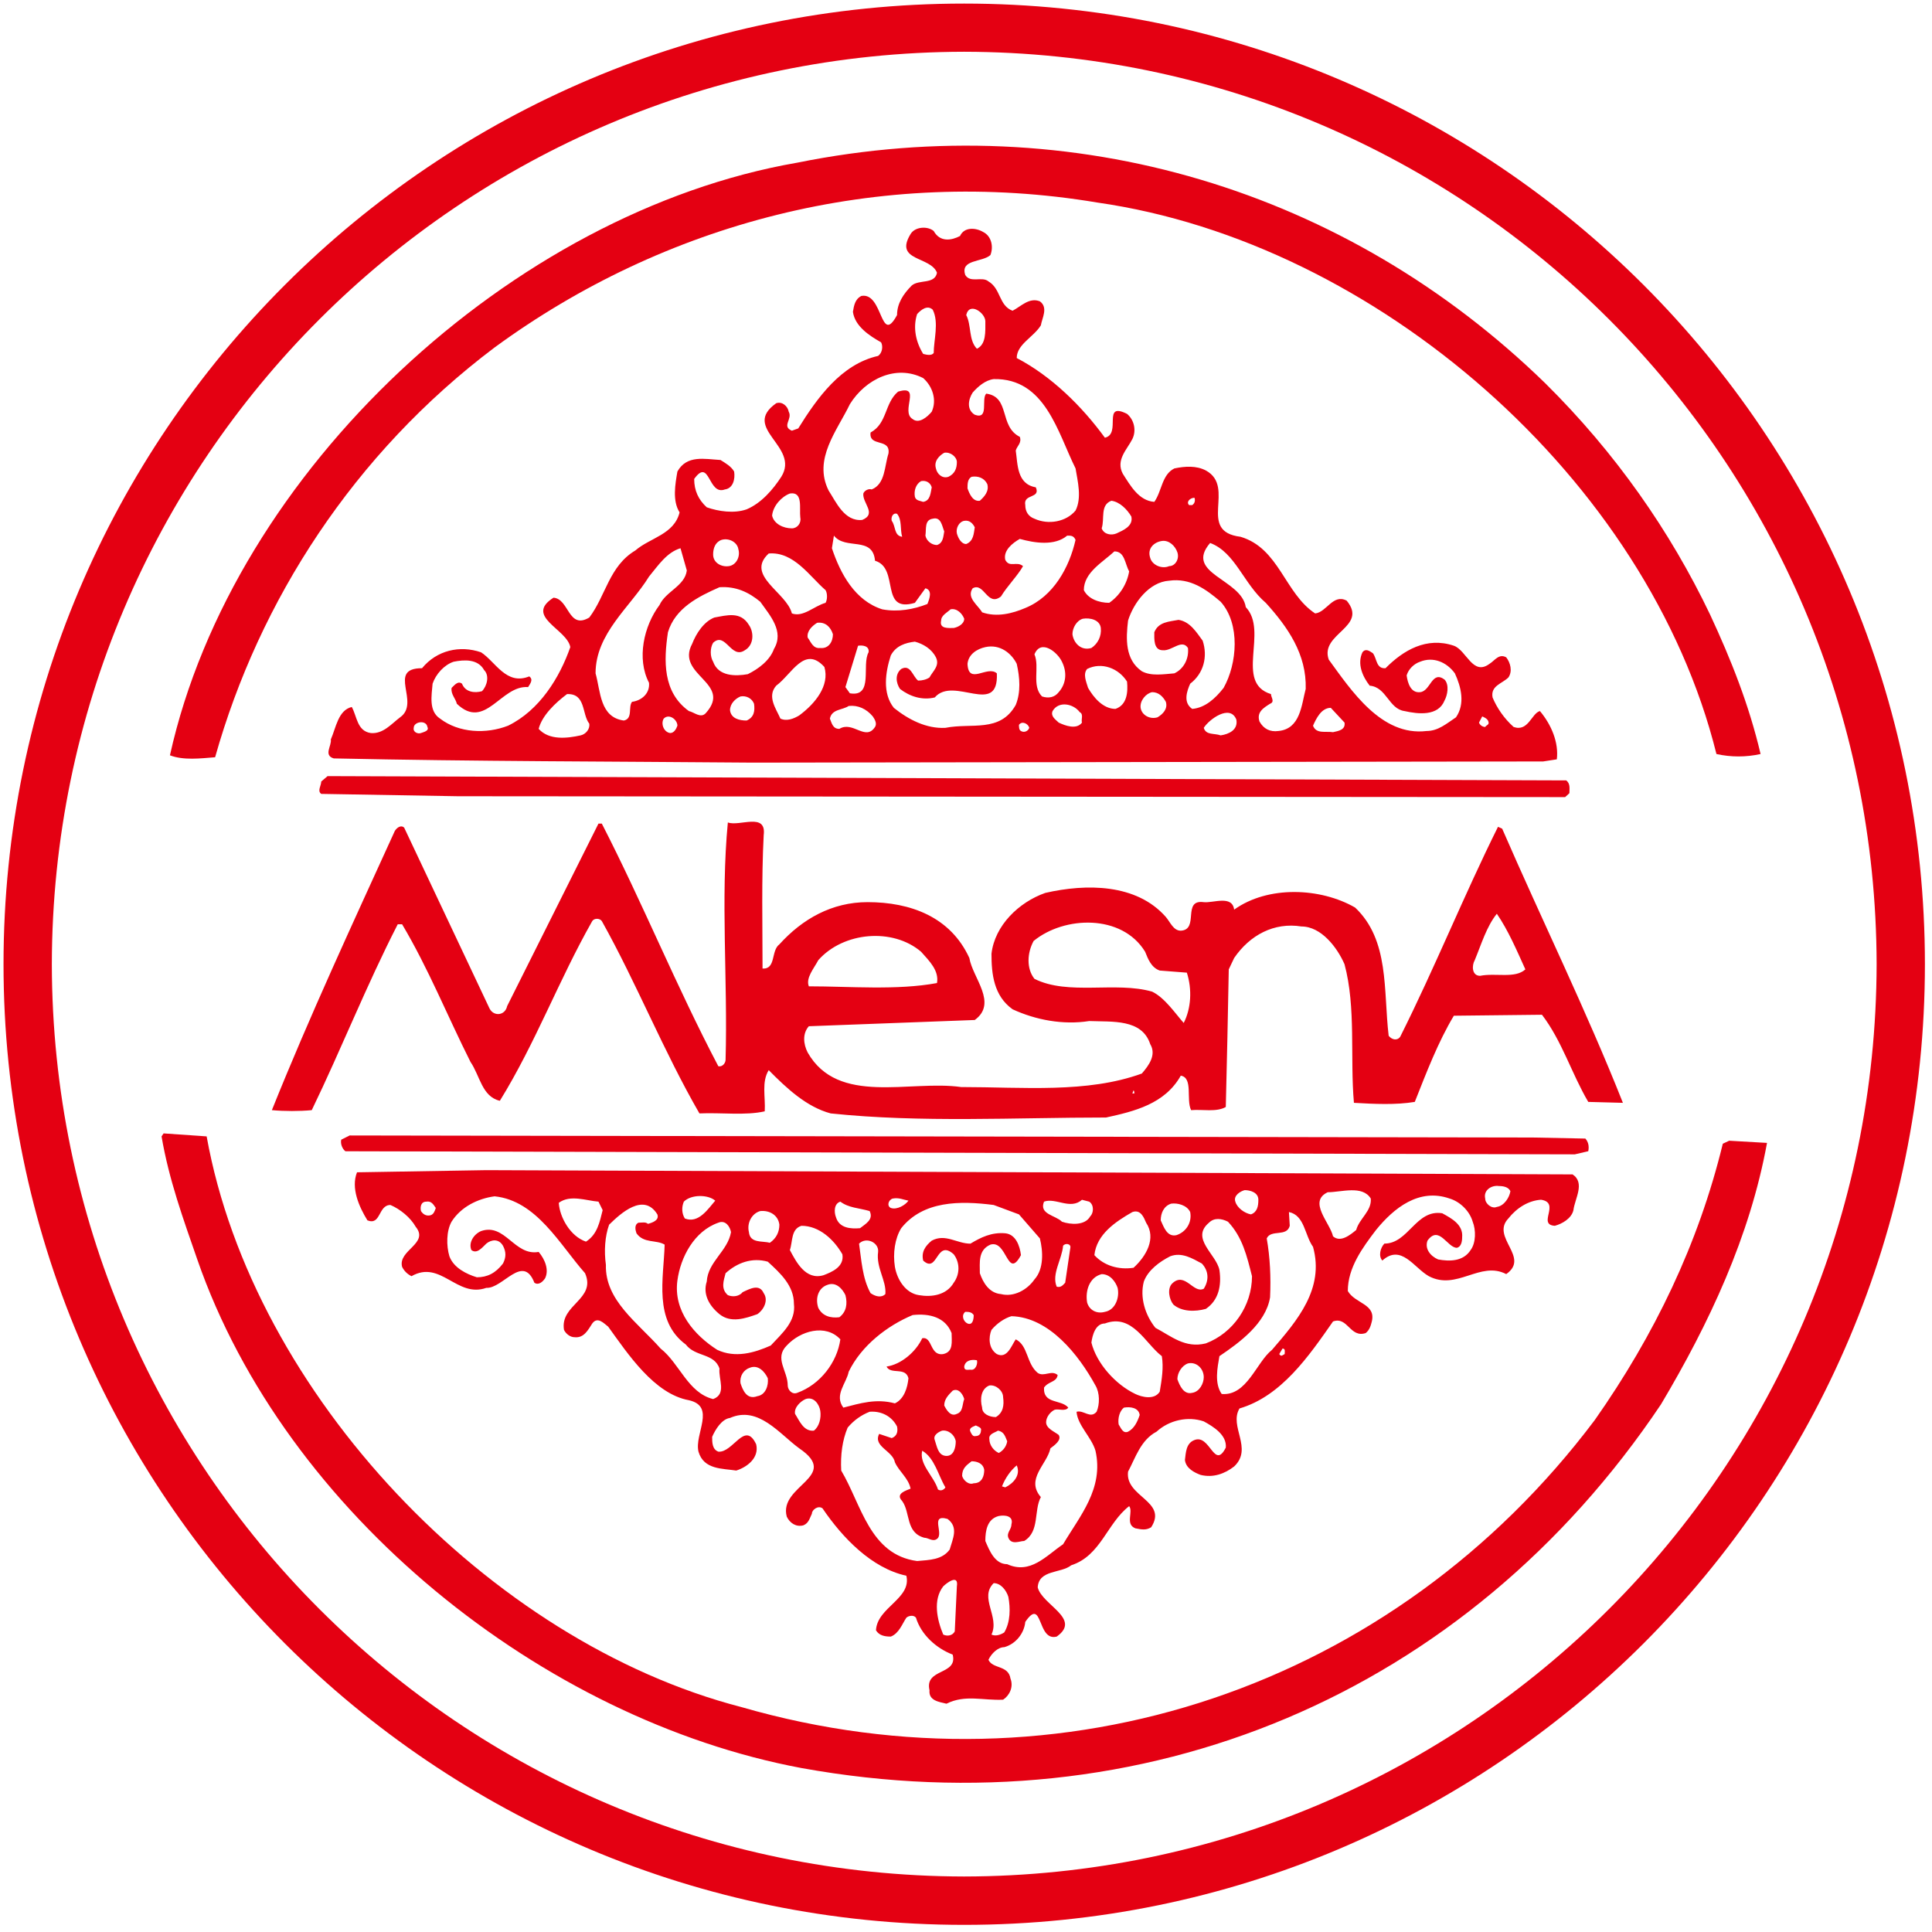 <?xml version="1.0" encoding="utf-8"?>
<!-- Generator: Adobe Illustrator 25.2.3, SVG Export Plug-In . SVG Version: 6.00 Build 0)  -->
<svg version="1.1" xmlns="http://www.w3.org/2000/svg" xmlns:xlink="http://www.w3.org/1999/xlink" x="0px" y="0px" width="181px"
	 height="181px" viewBox="0 0 181 181" style="enable-background:new 0 0 181 181;" xml:space="preserve">
<style type="text/css">
	.st0{fill:#E40012;}
</style>
<g id="レイヤー_1">
</g>
<g id="design">
	<g>
		<path class="st0" d="M20.153,70.943c4.132-14.669,12.986-28.45,26.183-38.391c15.845-11.601,35.93-17.023,56.492-13.573
			c26.088,3.742,51.579,25.891,57.977,51.662c1.369,0.302,2.761,0.302,4.135,0c-1.079-4.6-2.766-8.845-4.738-13.079
			c-3.719-7.779-8.851-15.145-15.441-21.663C126.167,17.797,100.576,10.02,74.692,15.24c-26.686,4.627-52.856,28.843-58.771,55.522
			C17.191,71.25,18.779,71.052,20.153,70.943"/>
		<path class="st0" d="M34.73,68.675c-1.281-0.191-1.281-1.557-1.774-2.442c-1.279,0.306-1.48,1.955-1.963,3.044
			c0.1,0.575-0.711,1.484,0.274,1.775c13.103,0.284,26.391,0.284,39.191,0.394l74.112-0.109l1.281-0.197
			c0.192-1.567-0.499-3.232-1.583-4.524c-0.778,0.202-1.089,1.977-2.464,1.489c-0.882-0.783-1.572-1.791-1.973-2.766
			c-0.201-1.101,0.9-1.288,1.486-1.874c0.399-0.58,0.186-1.379-0.204-1.88c-0.684-0.387-1.077,0.302-1.565,0.603
			c-1.578,1.179-2.154-1.269-3.342-1.692c-2.562-0.865-4.732,0.423-6.402,2.104c-0.888,0.072-0.795-0.887-1.183-1.402
			c-0.301-0.198-0.674-0.492-0.98-0.088c-0.51,1.078,0,2.257,0.679,3.128c1.583,0.13,1.779,2.175,3.259,2.378
			c1.282,0.289,3.154,0.502,3.751-0.986c0.269-0.483,0.473-1.463,0-1.966c-1.199-0.887-1.298,1.09-2.284,1.182
			c-0.887,0.105-1.172-0.881-1.265-1.571c0.181-0.602,0.685-1.086,1.265-1.282c1.194-0.487,2.459,0,3.254,1.09
			c0.591,1.287,0.975,2.849,0.105,4.119c-0.9,0.598-1.672,1.283-2.761,1.283c-4.235,0.513-7.072-3.835-9.159-6.688
			c-0.872-2.459,3.731-3.04,1.682-5.522c-1.282-0.684-1.885,1.09-2.958,1.195c-2.854-1.88-3.364-6.108-6.989-7.181
			c-4.135-0.504-0.393-4.633-3.238-6.206c-0.897-0.476-1.971-0.406-2.962-0.197c-1.173,0.573-1.173,2.145-1.878,3.132
			c-1.463-0.104-2.251-1.543-2.952-2.632c-0.686-1.289,0.399-2.269,0.896-3.255c0.384-0.778,0.187-1.78-0.498-2.356
			c-2.377-1.189-0.487,1.873-2.076,2.234c-2.147-2.947-5.012-5.772-8.26-7.466c0-1.286,1.582-1.955,2.261-3.062
			c0.106-0.673,0.713-1.664-0.093-2.251c-0.996-0.395-1.775,0.482-2.558,0.883c-1.292-0.478-1.09-2.072-2.261-2.751
			c-0.592-0.503-1.688,0.192-2.17-0.598c-0.492-1.478,1.578-1.176,2.356-1.867c0.307-0.787,0.099-1.785-0.69-2.168
			c-0.68-0.402-1.764-0.488-2.158,0.383c-0.789,0.411-1.868,0.608-2.465-0.47c-0.591-0.489-1.764-0.401-2.169,0.289
			c-1.566,2.558,1.872,2.055,2.476,3.62c-0.209,1.119-1.693,0.603-2.372,1.205c-0.783,0.79-1.369,1.676-1.369,2.76
			c-1.589,2.937-1.294-2.167-3.341-1.79c-0.603,0.301-0.696,0.909-0.794,1.489c0.191,1.365,1.567,2.252,2.639,2.854
			c0.203,0.384,0.109,0.998-0.278,1.276c-3.456,0.773-5.712,3.945-7.481,6.792l-0.598,0.214c-0.991-0.411,0.087-1.09-0.296-1.78
			c-0.092-0.51-0.602-0.986-1.171-0.794c-3.341,2.36,2.257,4.032,0.476,6.89c-0.773,1.189-1.862,2.465-3.248,3.051
			c-1.172,0.416-2.651,0.192-3.736-0.191c-0.776-0.707-1.178-1.566-1.178-2.657c1.48-2.053,1.287,1.572,2.87,0.986
			c0.785-0.104,0.982-0.986,0.872-1.682c-0.291-0.498-0.8-0.777-1.276-1.079c-1.496-0.087-3.155-0.492-4.037,1.079
			c-0.202,1.172-0.488,2.739,0.204,3.83c-0.515,2.076-2.767,2.372-4.142,3.565c-2.459,1.469-2.76,4.228-4.316,6.284
			c-1.987,1.176-1.878-1.754-3.357-1.857c-2.756,1.763,1.27,2.935,1.577,4.629c-0.991,2.842-2.869,5.915-5.827,7.361
			c-2.042,0.799-4.611,0.69-6.375-0.663c-1.086-0.706-0.788-2.175-0.701-3.27c0.302-0.893,1.085-1.764,1.971-2.059
			c0.985-0.196,2.273-0.279,2.859,0.784c0.505,0.498,0.296,1.462-0.202,1.977c-0.686,0.197-1.568,0.092-1.87-0.702
			c-0.376-0.291-0.688,0.116-0.974,0.39c-0.099,0.585,0.384,1.007,0.489,1.49c2.666,2.553,4.123-1.764,6.676-1.563
			c0.197-0.317,0.516-0.705,0.109-1.002c-2.159,0.871-3.154-1.375-4.518-2.257c-1.989-0.684-4.148-0.191-5.528,1.49
			c-3.341,0-0.098,3.225-2.053,4.6C36.684,67.799,35.9,68.784,34.73,68.675 M138.863,67.118c0.175,0.083,0.497,0.204,0.579,0.485
			c0.105,0.305-0.174,0.305-0.301,0.503c-0.184,0-0.475-0.12-0.58-0.41L138.863,67.118z M62.784,68.675
			c-0.602-0.082-0.893-0.876-0.602-1.353c0.498-0.504,1.281,0.093,1.281,0.663C63.358,68.285,63.151,68.675,62.784,68.675
			 M69.948,67.503c-0.674,0-1.463-0.181-1.556-0.964c0-0.608,0.494-1.091,0.986-1.293c0.57-0.099,1.079,0.202,1.265,0.686
			C70.737,66.616,70.644,67.201,69.948,67.503 M74.872,67.027c-0.492,0.295-1.165,0.576-1.759,0.295
			c-0.393-0.909-1.286-2.076-0.393-3.084c1.467-1.079,2.65-3.812,4.514-1.752C77.747,64.239,76.357,65.932,74.872,67.027
			 M75.667,59.73c-0.095-0.591,0.394-1.077,0.887-1.384c0.789-0.1,1.27,0.411,1.479,1.074c0,0.694-0.401,1.374-1.184,1.287
			C76.154,60.794,75.962,60.114,75.667,59.73 M81.977,68.105c-0.894,1.37-2.072-0.602-3.341,0.18c-0.602,0-0.698-0.486-0.889-0.963
			c0.191-0.909,1.173-0.783,1.764-1.183c0.877-0.098,1.665,0.274,2.257,0.979C81.977,67.415,82.174,67.799,81.977,68.105
			 M79.204,64.369l1.183-3.872c0.393-0.07,1.085,0,0.986,0.614c-0.674,1.177,0.503,4.229-1.754,3.84L79.204,64.369z M77.938,51.361
			l0.188-1.182c1.078,1.39,3.642,0,3.851,2.355c2.338,0.689,0.388,4.935,3.734,3.943l0.986-1.364
			c0.685,0.175,0.384,0.986,0.187,1.474c-1.278,0.498-2.75,0.777-4.23,0.498C80.097,56.274,78.729,53.745,77.938,51.361
			 M83.542,48.793c-0.087-0.307,0.093-0.788,0.499-0.657c0.477,0.575,0.274,1.442,0.477,2.153
			C83.74,50.179,83.932,49.302,83.542,48.793 M87.782,51.061c-0.493,0-0.986-0.379-1.085-0.882c0.099-0.602-0.109-1.469,0.685-1.583
			c0.788-0.209,0.877,0.706,1.079,1.188C88.368,50.288,88.368,50.869,87.782,51.061 M89.052,57.085
			c0.593-0.125,1.086,0.384,1.282,0.882c0,0.488-0.58,0.79-0.985,0.866c-0.493,0-1.364,0.098-1.179-0.691
			C88.17,57.643,88.768,57.364,89.052,57.085 M86.489,47.017c-0.291-0.104-0.679-0.104-0.778-0.476
			c-0.105-0.58,0.099-1.194,0.581-1.467c0.505-0.099,0.887,0.181,0.998,0.581C87.179,46.137,87.179,46.913,86.489,47.017
			 M88.57,68.188c-1.774,0.097-3.462-0.773-4.831-1.874c-1.086-1.363-0.794-3.341-0.285-4.907c0.477-0.91,1.374-1.189,2.256-1.293
			c0.778,0.209,1.578,0.68,1.972,1.472c0.389,0.785-0.301,1.3-0.602,1.88c-0.284,0.198-0.684,0.295-1.067,0.295
			c-0.51-0.393-0.707-1.572-1.583-1.088c-0.592,0.487-0.499,1.293-0.115,1.868c0.908,0.705,2.082,1.09,3.259,0.799
			c1.775-2.065,5.997,1.862,5.816-2.257c-0.897-0.794-2.661,1.156-2.749-0.893c0.088-0.887,0.882-1.395,1.671-1.565
			c1.368-0.302,2.448,0.574,2.941,1.565c0.29,1.277,0.394,2.657-0.093,3.852C93.68,68.675,91.024,67.696,88.57,68.188
			 M93.773,55.882c0.587-0.971,1.578-1.963,2.07-2.844c-0.591-0.503-1.269,0.186-1.665-0.592c-0.202-0.876,0.685-1.577,1.364-1.959
			c1.37,0.383,3.265,0.684,4.438-0.307c0.376,0,0.595,0,0.783,0.397c-0.581,2.565-2.06,5.305-4.711,6.384
			c-1.189,0.509-2.663,0.893-4.042,0.404c-0.394-0.684-1.49-1.369-0.886-2.251C92.208,54.521,92.493,56.883,93.773,55.882
			 M90.641,45.753c0-0.406,0-0.882,0.383-1.085c0.592-0.099,1.184,0.1,1.469,0.679c0.196,0.684-0.285,1.194-0.697,1.566
			C91.124,47.017,90.815,46.235,90.641,45.753 M95.647,68.484c-0.185-0.1-0.185-0.379-0.185-0.577
			c0.284-0.405,0.87-0.109,0.964,0.281C96.332,68.484,95.954,68.675,95.647,68.484 M97.62,65.246
			c-0.998-1.007-0.198-2.759-0.707-3.944c0.602-1.478,2.173-0.191,2.575,0.691c0.494,0.981,0.404,2.059-0.303,2.853
			C98.807,65.34,98.227,65.448,97.62,65.246 M101.366,67.696c-0.509,0.689-1.573,0.29-2.182,0c-0.279-0.28-0.776-0.578-0.574-1.079
			c0.574-0.986,1.966-0.685,2.547,0.103C101.54,66.905,101.261,67.415,101.366,67.696 M104.503,66.413
			c-1.166,0-2.054-1.074-2.568-1.972c-0.176-0.587-0.494-1.282-0.088-1.769c1.363-0.68,2.952-0.072,3.74,1.182
			C105.682,64.846,105.588,66.041,104.503,66.413 M108.443,67.201c-0.686,0.214-1.469-0.175-1.583-0.887
			c-0.088-0.684,0.515-1.363,1.079-1.468c0.602,0,1.002,0.396,1.282,0.899C109.428,66.413,108.94,66.905,108.443,67.201
			 M114.357,68.894c-0.602-0.219-1.375,0-1.582-0.706c0.487-0.778,2.459-2.257,3.051-0.778
			C116.011,68.384,115.118,68.784,114.357,68.894 M124.676,66.314l1.287,1.382c0.105,0.689-0.586,0.789-1.078,0.898
			c-0.696-0.109-1.577,0.191-1.874-0.608C123.307,67.322,123.788,66.314,124.676,66.314 M113.371,50.869
			c2.361,0.876,3.133,3.839,5.214,5.608c2.071,2.28,3.835,4.825,3.741,8.063c-0.399,1.501-0.492,3.745-2.557,3.944
			c-0.783,0.109-1.386-0.199-1.77-0.882c-0.302-0.883,0.383-1.289,0.987-1.671c0.475-0.187,0.086-0.592,0.086-0.905
			c-3.45-1.062-0.203-5.888-2.36-8.144C116.307,54.232,110.897,53.745,113.371,50.869 M111.903,46.634
			c0.072,0.187,0.072,0.498-0.208,0.685H111.4C111.098,47.017,111.503,46.634,111.903,46.634 M108.846,50.682
			c0.691-0.105,1.265,0.489,1.457,1.062c0.209,0.609-0.191,1.294-0.766,1.294c-0.691,0.301-1.6-0.099-1.781-0.778
			C107.455,51.361,108.141,50.787,108.846,50.682 M109.538,54.402c1.966-0.274,3.444,0.794,4.819,1.971
			c1.863,2.082,1.545,5.816,0.279,8.068c-0.783,1.007-1.747,1.873-2.941,1.972c-0.876-0.587-0.505-1.659-0.192-2.361
			c1.271-0.97,1.66-2.546,1.168-4.032c-0.587-0.788-1.168-1.775-2.259-1.949c-0.875,0.174-1.872,0.174-2.271,1.161
			c0,0.591-0.089,1.687,0.799,1.687c0.87,0.081,1.775-1.095,2.355-0.212c0.105,1.007-0.399,1.966-1.276,2.375
			c-0.997,0.077-2.17,0.285-3.046-0.196c-1.588-1.09-1.491-3.062-1.292-4.744C106.196,56.477,107.654,54.521,109.538,54.402
			 M104.12,46.913c0.784,0.104,1.468,0.8,1.869,1.474c0.207,0.915-0.8,1.31-1.388,1.587c-0.481,0.205-1.171,0.106-1.39-0.475
			C103.512,48.596,103.041,47.319,104.12,46.913 M104.4,51.657c0.985,0,0.985,1.172,1.385,1.868
			c-0.197,1.182-0.881,2.272-1.867,2.951c-0.98,0-1.983-0.383-2.378-1.189C101.54,53.618,103.337,52.66,104.4,51.657
			 M103.129,58.833c0.082,0.799-0.301,1.489-0.882,1.874c-0.986,0.294-1.671-0.489-1.774-1.287c0-0.587,0.384-1.278,0.969-1.453
			C102.142,57.853,103.041,58.072,103.129,58.833 M93.095,35.515c4.83-0.094,5.991,5.006,7.669,8.37
			c0.196,1.188,0.602,2.749,0,3.944c-0.872,1.056-2.537,1.369-3.851,0.766c-0.581-0.209-0.86-0.685-0.86-1.277
			c-0.209-1.084,1.462-0.58,0.987-1.664c-1.787-0.308-1.688-2.159-1.879-3.44c0.093-0.406,0.585-0.703,0.382-1.287
			c-1.971-0.987-0.875-3.747-3.148-4.049c-0.493,0.515,0.294,2.471-1.074,1.977c-0.8-0.487-0.592-1.462-0.197-2.076
			C91.616,36.216,92.312,35.614,93.095,35.515 M92.312,30.098c0,0.998,0.082,2.159-0.789,2.575c-0.795-0.81-0.499-2.191-1.002-3.156
			C90.815,28.231,92.312,29.321,92.312,30.098 M90.334,48.793c0.481-0.082,0.79,0.219,0.987,0.608
			c-0.098,0.574-0.098,1.282-0.8,1.566c-0.477,0-0.767-0.59-0.876-0.992C89.54,49.499,89.83,48.886,90.334,48.793 M88.461,42.417
			c0.591-0.104,1.184,0.4,1.184,0.872c0,0.597-0.198,1.096-0.789,1.379c-0.597,0.203-1.074-0.283-1.173-0.782
			C87.475,43.201,87.985,42.691,88.461,42.417 M85.92,29.425c0.371-0.411,0.964-0.881,1.462-0.411
			c0.602,1.189,0.093,2.849,0.093,4.054c-0.186,0.278-0.679,0.173-0.986,0.087C85.811,32.07,85.503,30.695,85.92,29.425
			 M79.621,37.866c1.462-2.351,4.311-3.748,6.869-2.445c0.893,0.795,1.293,2.065,0.8,3.15c-0.405,0.488-1.2,1.167-1.786,0.69
			c-1.188-0.69,0.894-3.264-1.369-2.569c-1.281,1.084-0.997,2.969-2.575,3.828c-0.185,1.393,1.895,0.488,1.676,1.972
			c-0.382,1.183-0.29,2.853-1.573,3.363c-0.289-0.104-0.683,0.105-0.782,0.379c-0.1,0.897,1.293,1.9-0.1,2.475
			c-1.67,0.176-2.459-1.693-3.149-2.749C76.154,43.009,78.427,40.352,79.621,37.866 M74,46.235c1.261-0.205,0.871,1.391,0.976,2.25
			c0.109,0.526-0.284,1.014-0.79,1.014c-0.788,0-1.676-0.411-1.851-1.193C72.423,47.401,73.196,46.541,74,46.235 M72.018,51.854
			c2.362-0.196,3.845,2.164,5.325,3.434c0.18,0.302,0.18,0.883,0,1.189c-1.095,0.307-2.082,1.376-3.156,0.992
			C73.707,55.498,69.777,53.918,72.018,51.854 M67.603,50.577c0.684-0.201,1.47,0.21,1.572,0.878
			c0.203,0.695-0.202,1.484-0.888,1.583c-0.684,0.104-1.477-0.296-1.477-1.09C66.81,51.361,67.007,50.787,67.603,50.577
			 M67.406,55.015c1.567-0.105,2.756,0.483,3.818,1.358c0.894,1.27,2.273,2.766,1.287,4.421c-0.393,1.094-1.468,1.879-2.454,2.366
			c-1.171,0.208-2.76,0.208-3.247-1.167c-0.296-0.487-0.296-1.286,0-1.774c1.166-1.079,1.675,1.578,2.967,0.701
			c0.867-0.493,0.867-1.687,0.384-2.372c-0.783-1.298-2.059-0.904-3.243-0.694c-0.985,0.393-1.692,1.484-2.076,2.469
			c-1.582,2.952,3.847,3.643,1.271,6.496c-0.475,0.504-1.079-0.099-1.572-0.202c-2.469-1.771-2.359-4.728-1.965-7.384
			C63.26,56.96,65.436,55.882,67.406,55.015 M60.802,54.018c0.887-1.079,1.675-2.274,2.951-2.656l0.592,2.081
			c-0.186,1.467-1.971,1.95-2.558,3.238c-1.478,1.972-2.157,5.033-0.984,7.285c0.097,0.986-0.68,1.665-1.589,1.784
			c-0.384,0.484,0.103,1.573-0.768,1.754c-2.263-0.301-2.175-2.749-2.65-4.421C55.795,59.337,59.037,56.883,60.802,54.018
			 M53.121,65.027c1.776-0.076,1.381,1.878,2.087,2.772c0.077,0.486-0.311,0.985-0.816,1.095c-1.271,0.28-2.941,0.476-3.926-0.609
			C50.777,67.027,52.053,65.826,53.121,65.027 M40.042,68.105c0.198,0.379-0.4,0.488-0.602,0.57
			c-0.285,0.109-0.766-0.082-0.679-0.487C38.76,67.603,39.932,67.415,40.042,68.105"/>
		<path class="st0" d="M30.096,73.216c0,0.383-0.394,0.886,0,1.16l12.81,0.22l103.724,0.081l0.399-0.366
			c0-0.411,0.106-0.894-0.296-1.199l-116.046-0.4L30.096,73.216z"/>
		<path class="st0" d="M152.042,103.319c-3.43-8.658-7.581-17.097-11.311-25.685l-0.39-0.174c-3.171,6.368-5.909,13.181-9.163,19.67
			c-0.285,0.4-0.783,0.28-1.08-0.093c-0.503-4.244,0.088-8.958-3.144-12.013c-3.242-1.868-8.161-2.078-11.332,0.196
			c-0.181-1.392-1.966-0.602-2.848-0.701c-2.059-0.283-0.389,2.58-2.152,2.673c-0.697,0-0.986-0.804-1.402-1.288
			c-2.751-3.13-7.461-3.13-11.295-2.25c-2.463,0.865-4.732,3.04-5.038,5.701c0,1.879,0.208,3.937,1.976,5.201
			c2.176,1.003,4.733,1.485,7.181,1.101c2.175,0.089,4.93-0.218,5.713,2.158c0.598,0.998-0.103,1.973-0.783,2.76
			c-5.126,1.864-11.131,1.266-16.931,1.266c-4.82-0.684-11.518,1.775-14.376-3.237c-0.406-0.79-0.499-1.775,0.109-2.46l15.545-0.585
			c2.174-1.588-0.197-3.937-0.506-5.806c-1.763-3.85-5.508-5.235-9.534-5.235c-3.343,0-6.113,1.576-8.265,3.955
			c-0.806,0.596-0.296,2.343-1.577,2.267c0-4.047-0.105-8.397,0.108-12.498c0.28-2.174-2.273-0.782-3.358-1.189
			c-0.69,7.182,0,14.76-0.213,22.235c0,0.297-0.285,0.689-0.679,0.604c-3.939-7.488-7.083-15.274-10.917-22.734h-0.311
			l-8.556,17.097c-0.188,0.904-1.266,1.003-1.654,0.22l-7.992-16.933c-0.301-0.29-0.684,0-0.876,0.301
			c-3.943,8.653-7.969,17.316-11.52,26.162c1.195,0.109,2.564,0.109,3.736,0c2.762-5.707,5.127-11.705,8.057-17.416h0.406
			c2.469,4.152,4.233,8.57,6.408,12.897c0.886,1.288,1.074,3.259,2.751,3.642c3.345-5.411,5.52-11.313,8.658-16.84
			c0.18-0.278,0.695-0.278,0.893,0c3.249,5.81,5.801,12.235,9.147,18.023c2.076-0.091,4.328,0.215,6.118-0.196
			c0.077-1.37-0.312-2.75,0.372-3.857c1.689,1.71,3.554,3.452,5.806,4.053c8.468,0.887,17.243,0.384,25.798,0.384
			c2.651-0.58,5.505-1.265,7.001-3.921c1.182,0.196,0.475,2.257,0.969,3.231c1.079-0.093,2.361,0.208,3.248-0.296
			c0.109-4.316,0.202-8.753,0.278-12.893l0.504-1.063c1.473-2.155,3.747-3.366,6.304-2.956c1.861,0,3.358,1.977,4.036,3.538
			c1.091,4.047,0.51,8.767,0.882,12.984c1.884,0.11,3.939,0.209,5.702-0.087c1.096-2.765,2.185-5.619,3.659-8.073l8.255-0.092
			c1.883,2.463,2.771,5.505,4.338,8.166L152.042,103.319z M76.663,89.952c2.346-2.655,6.972-3.056,9.629-0.788
			c0.789,0.886,1.693,1.763,1.491,2.933c-3.741,0.696-8.162,0.307-12.007,0.307C75.469,91.623,76.247,90.741,76.663,89.952
			 M106.086,102.439l0.11-0.296c0.077,0.103,0.077,0.197,0.077,0.296H106.086z M110.897,95.838
			c-0.785-0.882-1.769-2.361-2.958-2.936c-3.435-0.984-7.855,0.39-11.026-1.199c-0.767-0.963-0.685-2.437-0.078-3.548
			c2.854-2.344,8.266-2.551,10.446,1.008c0.274,0.683,0.568,1.478,1.369,1.763l2.541,0.197
			C111.695,92.7,111.592,94.475,110.897,95.838 M138.666,91.42c-0.79,0-0.79-0.98-0.503-1.468c0.613-1.478,1.106-3.154,2.069-4.347
			c1.085,1.587,1.867,3.438,2.673,5.213C141.93,91.704,140.129,91.124,138.666,91.42"/>
		<path class="st0" d="M161.999,106.869l-0.598,0.28c-2.273,9.362-6.403,17.932-12,25.896
			c-18.808,24.999-49.914,35.553-79.946,26.883c-23.595-6.107-45.751-29.332-50.096-53.465l-4.031-0.28l-0.192,0.28
			c0.685,4.052,2.054,7.8,3.347,11.531c8.26,23.821,32.382,43.11,56.602,47.646c32.075,5.806,62.309-6.907,80.521-34.068
			c4.514-7.581,8.343-15.747,9.937-24.499L161.999,106.869z"/>
		<path class="st0" d="M148.525,106.667l-4.941-0.099l-110.828-0.191l-0.787,0.394c-0.095,0.379,0.109,0.882,0.393,1.085
			l115.177,0.289l1.26-0.295C148.892,107.367,148.799,106.979,148.525,106.667"/>
		<path class="st0" d="M145.665,114.839c0.678-0.181,1.566-0.685,1.742-1.467c0.132-1.084,1.118-2.553-0.078-3.347l-25.496-0.103
			l-76.275-0.296l-12.11,0.201c-0.592,1.474,0.196,3.243,0.974,4.502c1.276,0.51,0.997-1.44,2.157-1.44
			c0.904,0.389,1.869,1.162,2.366,2.042c1.294,1.58-1.681,2.181-1.275,3.753c0.197,0.4,0.499,0.684,0.881,0.876
			c2.749-1.566,4.247,2.07,7.006,1.095c1.566,0.079,3.429-3.242,4.507-0.481c0.4,0.274,0.799-0.109,1.003-0.418
			c0.383-0.772,0-1.762-0.602-2.469c-2.274,0.406-3.14-2.739-5.401-1.951c-0.696,0.302-1.188,1.097-0.903,1.775
			c0.514,0.395,0.991-0.208,1.397-0.601c0.471-0.384,1.166-0.488,1.566,0.202c0.299,0.575,0.299,1.073,0,1.659
			c-0.696,0.909-1.474,1.292-2.449,1.292c-0.981-0.296-2.18-0.892-2.574-1.971c-0.291-0.981-0.291-2.356,0.203-3.238
			c0.876-1.386,2.464-2.168,4.032-2.377c3.937,0.405,6.101,4.524,8.473,7.202c1.079,2.459-2.372,2.936-1.971,5.313
			c0.186,0.383,0.591,0.685,0.986,0.685c0.887,0.099,1.27-0.685,1.664-1.289c0.494-0.683,1.096,0,1.491,0.303
			c1.851,2.563,4.316,6.303,7.563,6.89c2.558,0.585,0.493,3.155,0.895,4.82c0.497,1.698,2.256,1.568,3.537,1.768
			c0.975-0.3,2.173-1.165,1.868-2.458c-1.064-2.268-2.152,0.81-3.544,0.689c-0.581-0.213-0.581-0.886-0.581-1.386
			c0.292-0.674,0.887-1.665,1.677-1.774c2.65-1.166,4.623,1.495,6.479,2.848c3.939,2.668-1.966,3.467-1.165,6.404
			c0.294,0.607,0.876,0.991,1.554,0.81c0.514-0.202,0.602-0.706,0.8-1.089c0-0.383,0.602-0.807,0.996-0.499
			c1.863,2.75,4.606,5.608,7.854,6.31c0.499,2.158-2.737,2.951-2.847,5.115c0.301,0.482,0.79,0.585,1.391,0.585
			c0.777-0.306,1.063-1.188,1.456-1.768c0.197-0.187,0.695-0.284,0.899,0c0.481,1.577,1.873,2.855,3.44,3.457
			c0.503,1.95-2.662,1.259-2.17,3.342c-0.099,0.978,0.904,1.089,1.588,1.258c1.763-0.882,3.429-0.28,5.307-0.377
			c0.598-0.39,0.992-1.194,0.691-1.972c-0.198-1.288-1.671-0.887-2.065-1.765c0.284-0.603,0.892-1.183,1.483-1.183
			c1.075-0.295,1.868-1.298,1.967-2.366c1.665-2.431,1.079,1.869,2.946,1.374c2.367-1.676-1.379-2.957-1.78-4.611
			c0.099-1.671,2.192-1.298,3.139-2.069c2.772-0.893,3.352-3.945,5.427-5.539c0.411,0.516-0.399,1.693,0.581,2.076
			c0.609,0.12,1.009,0.195,1.484-0.099c1.579-2.459-2.464-2.832-2.168-5.208c0.684-1.271,1.177-2.965,2.673-3.749
			c1.183-1.084,2.941-1.467,4.42-0.962c0.882,0.481,2.175,1.265,2.066,2.455c-1.086,2.15-1.469-1.284-2.937-0.708
			c-0.805,0.301-0.805,1.21-0.893,1.868c0.088,0.79,0.893,1.183,1.463,1.398c1.183,0.295,2.266-0.105,3.149-0.79
			c1.791-1.699-0.504-3.741,0.498-5.432c3.929-1.156,6.497-4.904,8.764-8.153c1.386-0.496,1.588,1.574,3.061,1.088
			c0.373-0.297,0.476-0.704,0.575-1.088c0.394-1.659-1.567-1.659-2.251-2.852c0-2.18,1.37-4.047,2.645-5.72
			c1.677-2.065,4.032-3.943,6.886-2.945c0.985,0.29,1.881,1.172,2.168,2.168c0.312,0.776,0.312,1.978-0.191,2.657
			c-0.686,1.08-1.976,1.08-3.046,0.882c-0.701-0.301-1.281-0.985-0.996-1.764c1.078-1.495,1.861,0.674,2.754,0.674
			c0.399-0.093,0.492-0.582,0.492-0.987c0.109-1.183-0.98-1.764-1.868-2.25c-2.464-0.39-3.154,2.843-5.417,2.843
			c-0.383,0.393-0.574,1.182-0.191,1.587c1.769-1.587,2.958,0.674,4.348,1.462c2.635,1.392,4.81-1.462,7.257-0.192
			c2.273-1.583-1.484-3.45,0.204-5.215c0.783-0.986,1.862-1.67,3.057-1.752C146.246,112.687,143.978,114.735,145.665,114.839
			 M40.328,113.853c-0.395,0.093-0.686-0.083-0.888-0.393c-0.094-0.39,0-0.882,0.493-0.882c0.505-0.093,0.691,0.312,0.894,0.591
			C40.733,113.459,40.623,113.77,40.328,113.853 M116.609,111.498c0.487,0,1.281,0.198,1.281,0.904c0,0.575-0.092,1.15-0.695,1.368
			c-0.586-0.102-1.293-0.602-1.462-1.193C115.53,112.002,116.219,111.595,116.609,111.498 M109.729,112.763
			c0.574-0.077,1.462,0.126,1.774,0.788c0.192,0.997-0.405,1.878-1.286,2.164c-0.888,0.202-1.194-0.784-1.474-1.386
			C108.743,113.668,109.023,112.976,109.729,112.763 M106.086,113.552c0.773-0.274,1.074,0.499,1.288,0.997
			c0.981,1.474,0,3.144-1.178,4.223c-1.396,0.213-2.766-0.195-3.669-1.183C102.735,115.639,104.503,114.456,106.086,113.552
			 M103.211,119.368c0.793,0,1.292,0.697,1.494,1.287c0.198,0.888-0.202,2.071-1.193,2.246c-0.777,0.219-1.468-0.174-1.665-0.875
			C101.661,120.952,102.044,119.664,103.211,119.368 M97.811,112.577c1.095-0.4,2.464,0.794,3.555-0.175l0.678,0.175
			c0.482,0.312,0.405,1.091,0.098,1.369c-0.481,0.893-1.867,0.789-2.655,0.509C98.906,113.853,97.317,113.77,97.811,112.577
			 M100.274,116.904l-0.482,3.27c-0.196,0.195-0.382,0.481-0.794,0.371c-0.498-1.177,0.489-2.551,0.598-3.833
			C99.793,116.433,100.357,116.511,100.274,116.904 M93.095,112.889l2.367,0.881l1.96,2.253c0.296,1.182,0.389,2.857-0.509,3.842
			c-0.685,0.987-1.945,1.678-3.139,1.371c-1.085-0.087-1.676-1.062-1.977-1.955c0-0.992-0.18-2.169,0.992-2.678
			c1.573-0.475,1.573,3.368,2.859,0.986c-0.105-0.876-0.487-1.95-1.469-2.048c-1.292-0.11-2.277,0.378-3.264,0.971
			c-1.27,0-2.344-0.971-3.625-0.281c-0.592,0.482-0.998,1.057-0.8,1.868c1.386,1.27,1.194-2.075,2.859-0.591
			c0.591,0.782,0.591,1.861,0,2.667c-0.68,1.162-2.059,1.369-3.259,1.162c-1.261-0.188-2.048-1.471-2.251-2.652
			c-0.203-1.271,0-2.661,0.592-3.621C86.489,112.483,89.94,112.483,93.095,112.889 M93.571,136.123
			c-0.476-0.213-0.882-0.734-0.882-1.303c-0.086-0.483,0.505-0.593,0.806-0.79c0.591,0.098,0.684,0.585,0.866,0.997
			C94.283,135.516,93.976,135.91,93.571,136.123 M95.253,137.284c0.394,0.895-0.285,1.677-1.074,2.061l-0.307-0.094
			C94.178,138.474,94.667,137.771,95.253,137.284 M93.298,132.76c-0.609,0-1.287-0.302-1.287-0.886
			c-0.214-0.801-0.109-1.765,0.678-2.076c0.609-0.089,1.287,0.486,1.287,1.089C94.085,131.676,93.976,132.354,93.298,132.76
			 M91.523,127.437c0.093,0.296-0.105,0.986-0.609,0.882c-0.274,0-0.581,0.104-0.581-0.292
			C90.432,127.437,91.024,127.338,91.523,127.437 M90.432,122.901c0.296,0,0.591,0,0.79,0.301c0,0.402-0.099,0.986-0.582,0.789
			C90.235,123.804,90.043,123.202,90.432,122.901 M91.418,133.544c0.198,0.104,0.592,0.204,0.482,0.488
			c0,0.306-0.191,0.504-0.482,0.504c-0.294,0.081-0.395-0.198-0.504-0.407C90.728,133.748,91.222,133.647,91.418,133.544
			 M83.636,112.287c0.597-0.11,0.991,0.114,1.473,0.196c-0.28,0.406-1.067,0.888-1.653,0.684
			C83.055,112.976,83.236,112.401,83.636,112.287 M82.266,117.287c-0.202,1.484,0.789,2.683,0.68,3.949
			c-0.401,0.394-0.968,0.202-1.386-0.087c-0.778-1.392-0.86-3.155-1.079-4.638C81.176,115.825,82.365,116.433,82.266,117.287
			 M78.729,112.577c0.783,0.591,1.752,0.591,2.744,0.882c0.394,0.804-0.39,1.199-0.899,1.604c-0.882,0.077-1.938,0-2.252-1.013
			C78.126,113.552,78.126,112.763,78.729,112.577 M78.636,123.406c-0.812,0.098-1.579-0.099-1.973-0.877
			c-0.306-0.899,0-1.874,0.86-2.159c0.799-0.305,1.397,0.365,1.682,0.967C79.412,122.145,79.298,122.901,78.636,123.406
			 M75.085,114.839c1.671,0,3.041,1.289,3.834,2.669c0.192,1.177-0.981,1.659-1.764,1.96c-1.687,0.503-2.573-1.267-3.156-2.356
			C74.274,116.323,74.089,115.14,75.085,114.839 M71.224,113.459c0.894-0.088,1.681,0.393,1.792,1.275
			c0,0.695-0.296,1.289-0.897,1.699c-0.68-0.203-1.852,0.078-1.957-1.003C69.948,114.549,70.457,113.668,71.224,113.459
			 M64.066,112.577c0.678-0.685,2.255-0.685,2.941-0.093c-0.687,0.794-1.572,2.175-2.849,1.67
			C63.856,113.668,63.856,113.07,64.066,112.577 M54.897,116.323c-1.469-0.497-2.46-2.272-2.548-3.636
			c1.079-0.795,2.548-0.203,3.72-0.11l0.392,0.794C56.182,114.456,55.981,115.639,54.897,116.323 M66.81,131.073
			c-2.36-0.585-3.144-3.34-4.919-4.732c-2.175-2.453-5.219-4.519-5.127-7.842c-0.181-1.293-0.092-2.673,0.301-3.764
			c1.086-1.067,3.243-3.039,4.52-0.965c0.201,0.559-0.476,0.779-0.882,0.888c-0.209-0.202-0.581-0.109-0.888-0.109
			c-0.406,0.186-0.292,0.683-0.186,0.991c0.679,0.971,1.863,0.587,2.639,1.063c-0.087,3.154-1.062,7.115,1.984,9.36
			c0.898,1.182,2.666,0.79,3.154,2.252C67.297,129.212,68.102,130.596,66.81,131.073 M70.95,130.801
			c-1.002,0.382-1.374-0.615-1.572-1.2c-0.104-0.686,0.296-1.282,0.888-1.47c0.777-0.3,1.38,0.38,1.664,0.987
			C72.018,129.798,71.723,130.689,70.95,130.801 M67.198,126.462c-2.164-1.38-4.119-3.643-3.736-6.492
			c0.291-2.185,1.572-4.633,3.835-5.421c0.679-0.285,1.095,0.382,1.188,0.881c-0.296,1.775-2.164,2.771-2.273,4.635
			c-0.379,1.171,0.209,2.25,1.193,3.054c1.079,0.871,2.449,0.384,3.544,0c0.597-0.393,1.068-1.298,0.597-1.971
			c-0.4-0.899-1.281-0.414-1.971-0.092c-0.301,0.381-0.887,0.487-1.386,0.28c-0.69-0.602-0.387-1.366-0.213-2.055
			c1.096-0.992,2.481-1.495,3.954-1.08c1.182,1.08,2.449,2.247,2.449,3.944c0.203,1.659-1.091,2.746-2.17,3.911
			C70.644,126.752,68.886,127.25,67.198,126.462 M76.247,134.031c-0.986,0.098-1.376-0.986-1.764-1.573
			c-0.103-0.585,0.493-1.166,0.986-1.385c0.778-0.272,1.287,0.499,1.38,1.103C76.947,132.842,76.756,133.647,76.247,134.031
			 M74.692,130.487c-0.505,0.201-0.893-0.302-0.893-0.689c0-1.375-1.288-2.548-0.092-3.742c1.269-1.375,3.636-2.066,5.022-0.58
			C78.427,127.628,76.849,129.709,74.692,130.487 M79.511,128.51c1.189-2.454,3.626-4.323,5.992-5.309
			c1.577-0.174,3.067,0.204,3.648,1.69c0,0.792,0.198,1.75-0.783,1.965c-1.287,0.196-0.986-1.681-1.971-1.479
			c-0.587,1.264-1.967,2.453-3.342,2.65c0.4,0.79,1.774,0,2.053,1.091c-0.082,0.877-0.404,1.955-1.27,2.356
			c-1.775-0.477-3.265,0-4.83,0.4C78.126,130.689,79.298,129.601,79.511,128.51 M87.574,134.913
			c-0.192-0.482,0.411-0.784,0.685-0.882c0.597-0.088,1.188,0.4,1.281,0.997c0,0.593-0.191,1.452-0.969,1.364
			C87.875,136.309,87.782,135.516,87.574,134.913 M88.57,139.344c-0.109,0.197-0.4,0.394-0.695,0.197
			c-0.4-1.272-1.786-2.355-1.478-3.631C87.574,136.607,87.875,138.179,88.57,139.344 M85.92,146.246
			c-4.448-0.591-5.221-5.306-7.11-8.475c-0.082-1.462,0.109-2.858,0.602-4.024c0.592-0.702,1.288-1.184,2.061-1.486
			c1.071-0.086,2.069,0.4,2.568,1.385c0.093,0.482,0,0.888-0.499,1.084l-1.177-0.394c-0.597,1.179,1.271,1.573,1.474,2.657
			c0.394,0.883,1.27,1.479,1.468,2.471c-0.395,0.174-1.468,0.46-0.788,1.16c0.788,1.089,0.311,2.958,2.07,3.44
			c0.394,0,0.794,0.409,1.194,0.108c0.679-0.492-0.701-2.359,0.986-1.872c1.062,0.783,0.482,1.872,0.202,2.869
			C88.259,146.141,87.081,146.141,85.92,146.246 M89.447,152.839c-0.196,0.384-0.679,0.488-1.079,0.297
			c-0.586-1.379-0.986-3.259,0-4.519c0.301-0.3,1.462-1.199,1.277,0L89.447,152.839z M89.645,132.458
			c-0.593,0.302-0.976-0.377-1.184-0.782c0-0.604,0.395-0.988,0.79-1.392c0.58-0.29,0.984,0.405,1.083,0.789
			C90.138,131.572,90.235,132.262,89.645,132.458 M91.222,138.96c-0.494,0.196-0.988-0.312-1.085-0.691
			c0-0.699,0.383-0.986,0.886-1.369c0.499,0,1.074,0.182,1.184,0.8C92.208,138.269,92.01,138.96,91.222,138.96 M94.085,152.934
			c-0.312,0.202-0.788,0.393-1.199,0.202c0.793-1.665-1.177-3.456,0.208-4.819c0.679,0,1.189,0.684,1.374,1.286
			C94.667,150.666,94.667,151.953,94.085,152.934 M102.63,135.91c0.8,3.555-1.474,6.117-3.034,8.764
			c-1.59,1.079-3.067,2.854-5.236,1.867c-1.167,0-1.672-1.292-2.049-2.175c0-0.987,0.181-2.064,1.259-2.339
			c0.607-0.119,1.397,0,1.189,0.774c0,0.503-0.477,0.783-0.291,1.265c0.291,0.707,1.074,0.3,1.485,0.3
			c1.468-0.881,0.881-2.852,1.56-4.113c-1.462-1.686,0.586-3.067,0.894-4.564c0.393-0.3,1.079-0.776,0.776-1.258
			c-0.383-0.303-1.178-0.603-1.178-1.188c0-0.483,0.402-0.982,0.795-1.168c0.383-0.119,0.992,0.187,1.283-0.202
			c-0.673-0.801-2.366-0.302-2.273-1.879c0.416-0.598,1.188-0.494,1.275-1.178c-0.585-0.497-1.275,0.208-1.867-0.196
			c-1.074-0.887-0.887-2.564-2.059-3.144c-0.4,0.58-0.8,1.862-1.771,1.38c-0.787-0.516-0.787-1.577-0.503-2.262
			c0.503-0.604,1.199-1.091,1.874-1.287c3.549,0.099,6.309,3.642,7.87,6.491c0.41,0.689,0.41,1.774,0.105,2.464
			c-0.593,0.689-1.195-0.187-1.878,0C100.959,133.544,102.247,134.617,102.63,135.91 M105.682,134.129
			c-0.492,0.209-0.679-0.381-0.882-0.683c-0.094-0.604,0.104-1.27,0.493-1.572c0.598-0.106,1.386,0,1.479,0.69
			C106.57,133.167,106.273,133.829,105.682,134.129 M108.65,130.384c-0.509,0.798-1.676,0.503-2.284,0.212
			c-1.862-0.887-3.63-2.863-4.118-4.814c0.093-0.701,0.383-1.792,1.265-1.792c2.573-0.963,3.768,1.864,5.334,3.062
			C109.023,128.131,108.846,129.212,108.65,130.384 M111.695,130.487c-0.799,0.201-1.183-0.689-1.392-1.276
			c0-0.592,0.412-1.277,0.992-1.479c0.789-0.181,1.479,0.482,1.479,1.291C112.775,129.601,112.385,130.384,111.695,130.487
			 M108.245,124.398c-0.964-1.196-1.474-2.855-1.085-4.333c0.395-1.081,1.49-1.873,2.477-2.372c1.079-0.406,2.059,0.197,2.957,0.679
			c0.668,0.712,0.668,1.598,0.181,2.363c-0.97,0.502-1.764-1.651-2.964-0.485c-0.482,0.485-0.273,1.49,0.116,1.967
			c0.79,0.684,2.048,0.684,3.041,0.406c1.193-0.801,1.489-2.174,1.275-3.638c-0.289-1.483-2.739-2.961-0.98-4.435
			c0.492-0.498,1.194-0.395,1.78-0.093c1.375,1.462,1.774,3.238,2.251,5.105c0,2.755-1.764,5.331-4.326,6.294
			C111.011,126.341,109.729,125.175,108.245,124.398 M120.355,126.856c-0.203,0.092-0.306,0.289-0.51,0l0.307-0.516
			C120.448,126.341,120.355,126.642,120.355,126.856 M119.167,126.462c-1.47,1.166-2.351,4.339-4.711,4.134
			c-0.701-0.995-0.4-2.465-0.214-3.544c1.878-1.27,4.343-3.062,4.745-5.509c0.086-1.879,0-3.758-0.313-5.52
			c0.399-0.883,1.877-0.106,2.158-1.185l-0.077-1.287c1.47,0.301,1.47,2.164,2.256,3.259
			C124.102,120.734,121.533,123.717,119.167,126.462 M127.055,115.232c-0.581,0.483-1.479,1.201-2.17,0.593
			c-0.285-1.276-2.367-3.248-0.499-4.13c1.282,0,3.254-0.686,4.036,0.592C128.522,113.459,127.349,114.154,127.055,115.232
			 M140.232,113.07c-0.487,0.208-1.091-0.306-1.091-0.783c-0.184-0.79,0.603-1.277,1.288-1.173c0.405,0,0.888,0.087,1.074,0.481
			C141.415,112.177,140.922,112.976,140.232,113.07"/>
		<path class="st0" d="M0.33,90.33c0-49.7,40.292-89.995,89.992-89.995c49.723,0,90.009,40.29,90.014,89.995
			c-0.005,49.704-40.291,90.001-90.014,90.001C40.623,180.331,0.33,140.034,0.33,90.33 M4.856,90.33
			c0.076,47.213,38.269,85.395,85.466,85.47c47.226-0.074,85.402-38.256,85.49-85.47c-0.088-47.207-38.264-85.394-85.49-85.482
			C43.125,4.936,4.933,43.129,4.856,90.33"/>
	</g>
</g>
</svg>
